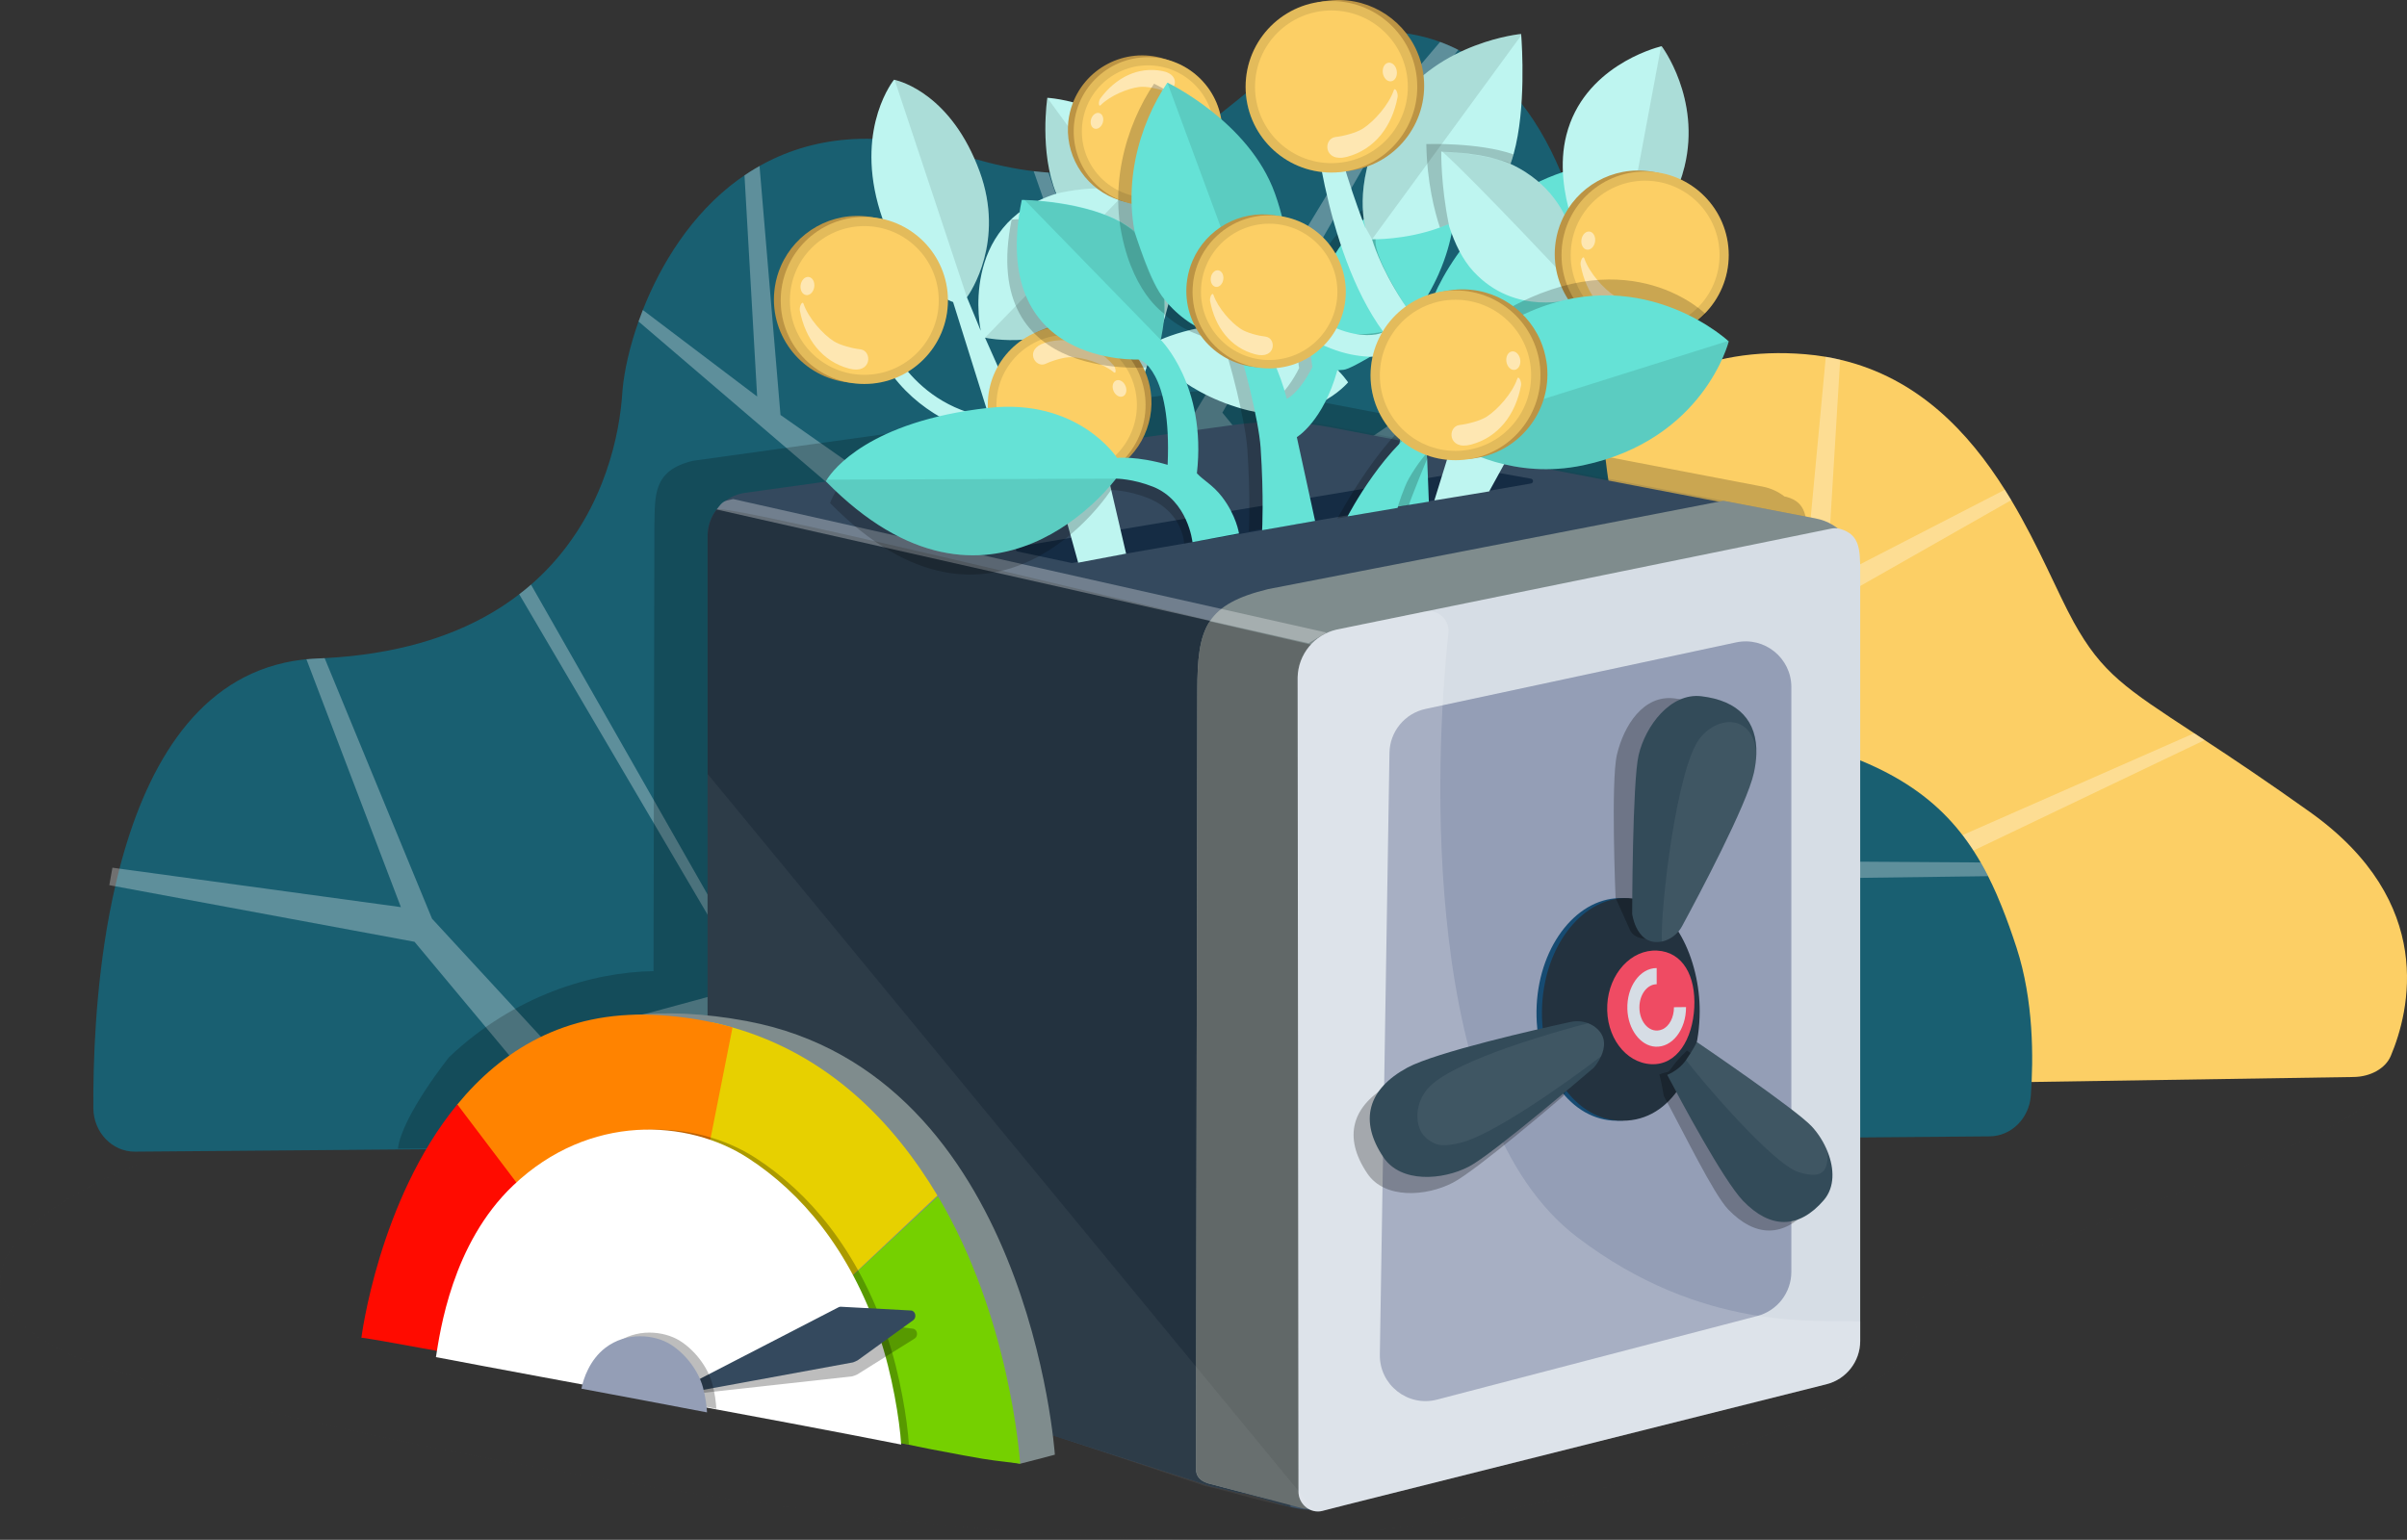 <svg width="561" height="359" viewBox="0 0 561 359" fill="none" xmlns="http://www.w3.org/2000/svg">
<rect x="0" y="0" width="561" height="359" fill="#333333" stroke="none"/>
<g clip-path="url(#clip0_1_1226)">
<path opacity="0.15" d="M15.052 315.214C37.323 326.087 185.282 359.666 286.109 358.994C369.429 358.436 461.782 320.769 444.857 306.783C435.735 299.242 589.534 256.186 546.602 249.741C488.091 240.95 116.841 259.55 56.248 265.118C31.502 267.392 -27.63 294.385 15.052 315.214Z" fill="#3A3A3A"/>
<path d="M557.205 246.21C555.987 249.093 552.499 251.054 548.531 251.092L331.452 254.45L357.755 122.714C357.755 122.714 373.263 78.563 420.785 82.587C422.414 82.721 423.997 82.926 425.542 83.189C426.677 83.381 427.792 83.606 428.888 83.862C447.063 88.11 458.878 100.841 467.276 114.18C467.788 114.987 468.282 115.801 468.769 116.608C475.206 127.372 479.539 138.213 483.322 145.049C489.918 156.966 495.54 160.541 511.413 170.947C512.195 171.465 513.003 171.991 513.836 172.548C520.266 176.771 528.254 182.095 538.415 189.341C567.962 210.42 561.609 235.799 557.205 246.217V246.21Z" fill="#FCCF65"/>
<path opacity="0.3" d="M513.837 172.542L427.241 213.944L426.42 221.075C426.42 221.075 411.233 233.037 412.528 220.012C416.073 184.408 422.074 120.395 425.542 83.183C426.677 83.375 427.792 83.599 428.888 83.856L425.747 135.58L467.276 114.174C467.789 114.981 468.282 115.795 468.769 116.602L426.741 140.5L422.279 210.151L511.413 170.94C512.195 171.459 513.003 171.985 513.837 172.542Z" fill="white"/>
<path d="M473.321 255.456C472.93 260.761 468.776 264.861 463.769 264.932L377.558 265.643L74.313 268.148L31.477 268.5C26.149 268.545 21.796 263.996 21.758 258.345C21.687 247.863 22.207 230.673 25.476 213.214C25.707 212.009 25.944 210.799 26.201 209.588C26.406 208.601 26.624 207.614 26.854 206.628C27.162 205.256 27.495 203.885 27.848 202.521C33.688 179.993 44.926 159.241 66.338 154.5C67.517 154.231 68.742 154.019 69.992 153.859C70.46 153.795 70.934 153.744 71.415 153.699C72.261 153.616 73.127 153.558 73.999 153.519C74.556 153.5 75.114 153.475 75.665 153.443C92.179 152.571 104.815 148.599 114.476 142.954C115.514 142.346 116.527 141.724 117.495 141.071C118.72 140.257 119.893 139.418 121.015 138.546C121.97 137.822 122.887 137.066 123.765 136.304C126.951 133.536 129.669 130.563 131.99 127.494C135.625 122.714 138.279 117.691 140.215 112.841C143.151 105.479 144.433 98.508 144.907 93.287C144.952 92.755 144.997 92.236 145.029 91.743C145.055 91.409 145.08 91.07 145.112 90.718C145.51 86.495 146.702 80.947 148.824 74.95C149.138 74.066 149.465 73.169 149.824 72.272C154.023 61.578 161.146 49.911 171.973 41.96C172.48 41.595 172.999 41.23 173.518 40.877C173.929 40.602 174.339 40.326 174.756 40.063C175.493 39.596 176.249 39.141 177.025 38.705C188.757 32.08 204.193 29.716 224.047 36.097C226.182 36.776 228.246 37.372 230.24 37.879C231.541 38.212 232.811 38.513 234.054 38.769C236.439 39.275 238.728 39.647 240.92 39.91C242.093 40.051 243.235 40.16 244.356 40.236C273.897 42.248 285.975 22.662 302.566 12.801C303.354 12.334 304.155 11.879 304.963 11.462C306.156 10.841 307.374 10.277 308.63 9.777C309.649 9.367 310.688 9.008 311.759 8.694C314.573 7.868 317.573 7.375 320.836 7.33C326.189 7.253 331.125 8.105 335.645 9.771C337.106 10.309 338.523 10.931 339.895 11.635C344.415 13.948 348.473 17.145 352.063 21.086C352.896 21.995 353.697 22.944 354.479 23.937C362.839 34.541 368.346 49.552 371 66.986C371.224 68.466 371.429 69.965 371.609 71.477C372.231 76.494 372.615 81.696 372.776 87.027C372.788 87.379 372.795 87.732 372.808 88.084C372.859 89.475 372.917 90.852 372.987 92.217C374.949 131.787 385.815 161.31 411.15 170.389C412.246 170.786 413.381 171.145 414.535 171.459C414.727 171.51 414.913 171.562 415.105 171.613C415.49 171.715 415.881 171.818 416.278 171.908C416.939 172.061 417.586 172.215 418.234 172.375C441.755 178.212 453.723 187.31 461.641 201.079C462.237 202.117 462.807 203.181 463.365 204.276C464.057 205.647 464.724 207.063 465.365 208.524C465.763 209.434 466.147 210.363 466.526 211.311C467.75 214.342 468.891 217.552 470 220.954C473.994 233.242 473.962 246.729 473.321 255.456Z" fill="#195F71"/>
<path opacity="0.3" d="M463.365 204.276L405.585 205.026L346.107 248.984L128.438 257.736L96.609 219.57L26.854 206.627L25.476 206.371C25.707 205.013 25.944 203.655 26.201 202.296L27.848 202.52L93.436 211.49L71.415 153.699C72.261 153.615 73.127 153.558 73.999 153.519C74.556 153.5 75.114 153.475 75.665 153.442L100.693 214.188L127.009 242.731L174.647 229.808L121.015 138.546C121.97 137.822 122.887 137.066 123.765 136.304L169.659 216.879L214.572 131.223L148.824 74.95C149.138 74.066 149.465 73.168 149.824 72.272L176.467 92.441L173.518 40.877C173.929 40.602 174.339 40.326 174.756 40.063C175.493 39.596 176.249 39.141 177.025 38.705L181.91 96.746L219.566 123.144L268.115 117.762L240.92 39.91C242.093 40.05 243.235 40.159 244.356 40.236L269.025 111.829L314.387 36.956L308.63 9.777C309.649 9.367 310.688 9.008 311.759 8.694L317.111 31.567L335.645 9.771C337.106 10.309 338.523 10.93 339.895 11.635L318.022 38.57L284.898 96.208L300.322 115.064L371 66.986L372.808 65.755C372.859 67.319 372.917 68.863 372.987 70.401C372.538 70.753 372.077 71.112 371.609 71.477C346.004 91.416 297.956 128.058 293.975 125.303C288.533 121.529 352.505 236.805 352.505 236.805L399.232 202.873L411.15 170.389C412.246 170.786 413.381 171.145 414.535 171.459L404.675 200.714L461.641 201.079C462.237 202.117 462.807 203.18 463.365 204.276Z" fill="white"/>
<path opacity="0.2" d="M421.144 125.822V265.547L92.737 267.796C93.737 260.107 104.661 246.473 104.661 246.473C119.809 232.095 137.926 226.649 152.318 226.412L152.517 122.592C152.696 115.641 152.03 109.689 161.511 107.427L169.903 106.261L274.929 91.646C278.705 91.115 282.519 90.897 286.321 90.987C286.372 90.814 286.436 90.672 286.507 90.576C286.507 90.564 286.513 90.557 286.52 90.551L286.686 90.583C290.481 90.685 294.257 91.102 297.995 91.819L373.083 106.216L389.257 109.317L409.675 113.232L410.836 113.456C412.727 113.821 414.451 114.622 415.894 115.743C416.086 115.769 416.272 115.814 416.458 115.865C420.99 117.172 421.144 120.51 421.144 125.822Z" fill="black"/>
<path d="M413.285 324.428L299.969 345.629L291.033 347.615L288.411 347.249L286.116 347.096L241.446 332.943L241.26 332.878L171.326 308.948C169.736 307.897 168.383 306.545 167.338 304.982L292.815 273.882L334.754 284.896L413.291 324.428H413.285Z" fill="#616868"/>
<path opacity="0.13" d="M432.914 133.895V309.723C432.914 313.856 431.01 317.623 427.94 320.084C422.151 314.74 414.913 303.156 414.913 303.156L300.335 219.634L298.931 116.756C298.931 114.481 297.642 99.822 298.918 98.015C298.918 98.002 298.924 97.996 298.931 97.99L299.097 98.022C302.893 98.124 306.668 98.54 310.406 99.258L385.494 113.655L421.958 120.645C425.004 121.228 427.754 122.849 429.741 125.232C429.76 125.252 429.779 125.271 429.799 125.296C431.812 127.705 432.914 130.749 432.914 133.895Z" fill="#23323F"/>
<path d="M268.352 120.767C268.352 120.767 267.704 119.485 272.031 119.287C274.359 119.178 311.451 113.046 313.278 113.258C314.72 113.424 317.06 113.245 317.169 114.609C317.253 115.635 316.355 115.897 310.399 116.762C304.444 117.627 275.198 122.535 273.987 122.548C268.352 122.593 268.352 120.773 268.352 120.773V120.767Z" fill="#34495E"/>
<path d="M429.773 125.713C429.773 125.713 429.735 125.668 429.715 125.649C427.728 123.265 424.978 121.644 421.933 121.061L385.469 114.071L310.38 99.675C306.643 98.957 302.867 98.54 299.072 98.438C299.014 98.432 298.95 98.432 298.892 98.432C295.033 98.329 291.167 98.547 287.334 99.085L182.307 113.7L173.672 114.898C173.429 114.93 173.185 114.975 172.948 115.026C170.525 115.545 168.447 116.903 167.031 118.774C167.012 118.793 166.999 118.806 166.986 118.825C165.685 120.53 164.922 122.657 164.922 124.944V297.518C164.922 300.395 165.787 303.118 167.306 305.399C167.794 306.129 168.351 306.815 168.967 307.442C169.666 308.16 170.448 308.807 171.294 309.365L241.228 333.295L241.414 333.359L271.858 343.181L278.558 345.34L282.321 346.551C284.109 346.929 285.52 347.224 288.276 347.967L290.635 348.319C294.572 349.383 297.719 350.6 300.777 351.35C302.13 351.683 303.463 351.92 304.841 352.01C306.104 352.1 307.181 352.061 307.989 351.856L311.086 351.081L422.837 323.024C424.741 322.544 426.459 321.673 427.914 320.5C430.985 318.04 432.889 314.272 432.889 310.14V134.311C432.889 131.165 431.786 128.122 429.773 125.713Z" fill="#34495E"/>
<path d="M300.777 351.35C297.719 350.6 294.572 349.383 290.635 348.319L288.276 347.967C285.52 347.224 284.109 346.929 282.321 346.551L278.558 345.34L271.858 343.181L241.414 333.359L241.228 333.295L171.294 309.365C170.448 308.807 169.666 308.16 168.967 307.442C168.351 306.815 167.794 306.129 167.306 305.399C165.787 303.118 164.922 300.395 164.922 297.518V124.944C164.922 122.657 165.685 120.529 166.986 118.825C166.999 118.806 167.012 118.793 167.031 118.774C168.447 116.903 298.732 148.727 298.732 148.727L300.066 244.929V248.331C296.937 248.799 298.847 306.757 300.777 351.35Z" fill="#23323F"/>
<path d="M432.914 132.588V311.972C432.914 316.739 429.671 320.897 425.042 322.057L313.522 350.056L307.047 351.683C305.149 352.157 281.449 345.801 281.449 345.801C279.801 345.244 278.712 344.251 278.75 342.515L279.058 161.182C279.058 153.724 279.526 148.58 281.968 144.863C284.302 141.327 288.405 139.084 295.584 137.342L401.669 116.749L423.247 120.888C428.856 121.965 432.914 126.866 432.914 132.581V132.588Z" fill="#7F8C8D"/>
<path d="M313.522 350.056C311.983 349.921 309.432 351.536 305.995 351.766C305.303 351.818 304.572 351.805 303.809 351.715L281.449 345.801C279.436 345.116 278.705 344.033 278.75 341.906L278.788 318.604L279.058 161.189C279.058 153.731 279.526 148.586 281.968 144.87L311.111 151.578C311.111 151.578 313.24 322.313 313.522 350.056Z" fill="#616868"/>
<path d="M433.555 133.26V312.645C433.555 317.412 430.312 321.57 425.683 322.73L314.028 350.767L313.919 350.793C313.413 350.934 311.938 351.318 308.226 352.253C308.053 352.298 307.88 352.33 307.707 352.356H307.688C304.995 352.689 302.572 350.434 302.636 347.634L302.438 157.934C302.559 152.552 306.329 147.952 311.586 146.773L332.061 142.589H332.074L338.369 141.301L426.773 123.246C427.465 123.105 428.19 123.105 428.869 123.304C433.402 124.611 433.555 127.949 433.555 133.26Z" fill="#D6DDE5"/>
<path d="M404.618 149.771L332.267 165.276C327.414 166.314 323.92 170.562 323.843 175.521L321.599 315.829C321.484 322.877 328.132 328.092 334.953 326.305L409.547 306.821C414.24 305.597 417.51 301.362 417.51 296.512V160.189C417.51 153.404 411.253 148.349 404.618 149.771Z" fill="#949EB6"/>
<path d="M358.153 234.402C357.454 248.722 365.384 260.562 375.84 261.254C387.565 262.029 394.783 250.195 394.88 235.863C394.957 223.869 388.854 209.914 378.385 209.402C367.916 208.889 358.858 220.082 358.153 234.402Z" fill="#164B72"/>
<path d="M359.422 234.402C358.723 248.722 366.654 260.562 377.109 261.254C388.835 262.029 396.053 250.195 396.149 235.863C396.226 223.869 390.123 209.914 379.654 209.402C369.186 208.889 360.127 220.082 359.422 234.402Z" fill="#23323F"/>
<path d="M374.609 234.293C374.224 241.61 378.802 247.793 384.834 248.107C390.867 248.421 394.501 242.232 394.886 234.921C395.271 227.604 392.258 221.94 386.225 221.626C380.193 221.313 374.987 226.983 374.603 234.293H374.609Z" fill="#EF4B63"/>
<path opacity="0.18" d="M433.575 308.083V312.639C433.575 317.405 430.331 321.564 425.702 322.723L314.047 350.76L313.938 350.786L308.675 352.106C308.675 352.106 308.284 352.202 307.726 352.349H307.707C305.015 352.683 302.591 350.427 302.656 347.627L302.457 157.927C302.579 152.545 306.348 147.945 311.605 146.766L332.081 142.583H332.093C335.151 141.967 337.934 144.498 337.587 147.599C334.241 177.924 331.145 260.716 367.589 288.433C396.816 310.659 423.548 307.66 433.575 308.083Z" fill="white"/>
<path opacity="0.26" d="M368.968 247.095C368.262 248.652 364.333 255.558 364.333 255.558C364.333 255.558 344.254 272.806 338.626 275.734C332.395 278.976 322.747 279.604 318.701 273.62C312.912 265.054 315.028 257.679 324.227 252.688C330.946 249.049 354.685 243.686 362.243 242.033C363.628 241.732 365.07 241.828 366.365 242.321C367.083 242.59 367.756 242.981 368.346 243.5C370.692 245.544 369.827 245.185 368.968 247.088V247.095Z" fill="black"/>
<path opacity="0.26" d="M404.303 175.733C404.259 177.097 404.066 178.545 403.733 180.09C402.111 187.554 390.681 209.03 387.001 215.828C386.328 217.077 385.309 218.103 384.09 218.763C383.526 219.07 380.808 218.763 379.924 216.872C379.206 215.322 376.539 209.325 376.539 209.325C376.539 209.325 375.404 182.127 376.859 175.951C378.468 169.121 383.033 161.97 390.213 162.816C398.931 163.841 404.541 168.051 404.297 175.733H404.303Z" fill="black"/>
<path opacity="0.26" d="M421.612 281.776C415.766 288.593 409.099 288.523 402.79 281.968C399.38 278.412 392.302 263.804 387.828 255.603C387.603 254.918 387.392 252.707 386.738 250.522C388.841 249.625 388.584 250.407 389.488 249.113C391.142 246.749 393.2 244.929 393.2 244.929C393.2 244.929 415.041 260.562 418.792 264.599C420.304 266.232 421.638 268.328 422.516 270.564C424.042 274.446 424.196 278.752 421.606 281.776H421.612Z" fill="black"/>
<path d="M373.167 246.261C372.461 247.818 371.474 248.92 371.474 248.92C371.474 248.92 348.024 269.039 342.395 271.967C336.164 275.209 326.516 275.836 322.471 269.852C316.682 261.286 318.798 253.911 327.997 248.92C334.715 245.281 358.454 239.918 366.012 238.265C367.397 237.964 368.839 238.06 370.134 238.554C370.852 238.823 371.526 239.214 372.115 239.733C374.462 241.777 374.026 244.359 373.167 246.261Z" fill="#334B59"/>
<path d="M409.355 175.81C409.31 177.174 409.118 178.622 408.784 180.166C407.162 187.631 395.732 209.107 392.052 215.905C391.379 217.154 390.36 218.18 389.142 218.839C388.578 219.147 387.969 219.378 387.334 219.506C387.206 219.531 387.084 219.551 386.956 219.57C383.872 220.012 382.206 218 381.321 216.104C380.603 214.553 380.411 213.092 380.411 213.092C380.411 213.092 380.462 182.204 381.917 176.028C383.526 169.198 389.347 161.477 396.527 162.323C405.246 163.348 409.599 168.128 409.355 175.81Z" fill="#334B59"/>
<path d="M425.087 279.79C419.24 286.607 412.573 286.536 406.265 279.982C401.669 275.196 391.707 256.551 388.578 250.605C390.681 249.708 392.059 248.421 392.963 247.133C394.617 244.769 395.489 242.949 395.489 242.949C395.489 242.949 418.516 258.582 422.266 262.619C423.779 264.252 425.113 266.348 425.991 268.584C427.517 272.466 427.671 276.772 425.081 279.796L425.087 279.79Z" fill="#334B59"/>
<path opacity="0.06" d="M373.167 246.261C364.826 252.694 347.441 264.9 340.254 266.463C337.01 267.168 334.946 267.59 332.266 265.194C329.587 262.798 329.446 256.82 333.478 253.066C340.126 246.883 361.935 240.694 370.134 238.554C370.852 238.823 371.526 239.214 372.115 239.733C374.462 241.776 374.026 244.359 373.167 246.261Z" fill="white"/>
<path opacity="0.06" d="M425.997 268.577C425.984 272.409 425.452 275.144 419.285 273.306C413.086 271.46 395.649 250.817 392.963 247.133C394.617 244.769 395.489 242.949 395.489 242.949C395.489 242.949 418.516 258.582 422.266 262.619C423.779 264.252 425.113 266.348 425.991 268.584L425.997 268.577Z" fill="white"/>
<path opacity="0.06" d="M409.355 175.81C409.31 177.174 409.118 178.622 408.784 180.166C407.163 187.631 395.732 209.107 392.053 215.905C391.379 217.154 390.36 218.179 389.142 218.839C388.578 219.147 387.969 219.377 387.334 219.506C386.943 211.926 390.745 179.103 396.155 172.158C400.527 166.551 408.784 166.654 409.355 175.81Z" fill="white"/>
<path d="M392.963 234.793L390.149 234.825V234.87C390.149 237.183 389.065 239.303 387.424 239.995C384.648 241.161 382.097 238.419 382.097 234.87C382.097 231.884 383.898 229.469 386.123 229.469V225.695C382.238 225.695 379.109 230.039 379.289 235.299C379.449 239.976 382.321 243.82 385.815 244.025C389.751 244.256 392.995 240.027 392.963 234.786V234.793Z" fill="#D6DDE5"/>
<path opacity="0.3" d="M309.13 147.478L304.995 149.957L167.024 118.78C168.441 116.91 168.448 116.865 170.871 116.346L309.13 147.478Z" fill="white"/>
<path opacity="0.05" d="M306.213 351.959C305.444 351.972 304.566 351.914 303.617 351.805C296.79 351.011 285.949 347.506 280.782 346.449L174.557 310.89C168.787 308.903 164.941 303.521 164.941 297.435V180.461L306.213 351.959Z" fill="white"/>
<path d="M91.013 309.82C92.365 309.525 208.348 335.627 237.773 341.253C240.985 340.465 245.857 339.151 245.857 339.151C245.857 339.151 239.888 250.522 174.236 238.099C92.436 222.62 91.019 309.82 91.019 309.82H91.013Z" fill="#7F8C8D"/>
<path d="M198.052 298.056L205.662 330.918L206.354 335.717C208.297 336.082 215.066 337.524 216.861 337.857C230.272 340.413 230.01 340.285 234.318 340.817C234.324 340.798 237.786 341.259 237.779 341.252C237.6 339.523 235.356 307.039 218.605 278.912L198.059 298.056H198.052Z" fill="#75D000"/>
<path d="M161.652 277.24C174.858 280.68 194.161 301.625 194.161 301.625L218.489 278.726C208.232 261.575 193.065 245.916 170.73 239.547C169.197 239.111 167.62 238.714 166.018 238.368L161.652 277.246V277.24Z" fill="#E7D000"/>
<path d="M106.533 257.557L119.758 277.24H163.268L170.73 239.541C169.198 239.105 167.62 238.708 166.018 238.362C161.71 237.426 157.152 236.824 152.325 236.613C131.451 235.677 116.803 245.057 106.597 257.487L106.533 257.557Z" fill="#FF8300"/>
<path d="M84.23 311.889C84.551 311.819 91.346 313.017 101.924 314.958C103.674 315.278 105.527 315.624 107.475 315.977C107.687 313.638 107.943 311.3 109.245 311.543L120.56 277.24L120.855 276.343L106.591 257.487L106.527 257.557C88.25 279.847 84.23 311.889 84.23 311.889Z" fill="#FF0B00"/>
<path opacity="0.26" d="M103.405 316.4C130.682 321.615 182.038 330.88 211.835 336.787C211.495 331.13 209.726 320.25 206.751 311.537C199.853 291.316 188.539 278.028 176.147 269.993C162.114 260.889 139.176 259.524 121.444 276.343C107.123 289.932 104.36 310.505 103.405 316.4Z" fill="black"/>
<path d="M101.603 316.4C128.881 321.615 180.237 330.88 210.034 336.787C209.694 331.13 207.925 320.25 204.95 311.537C198.052 291.303 186.744 278.034 174.345 269.993C160.312 260.889 137.375 259.524 119.643 276.343C105.321 289.932 102.558 310.505 101.603 316.4Z" fill="white"/>
<path opacity="0.26" d="M161.954 322.525L196.007 307.795C196.167 307.725 196.334 307.705 196.501 307.725L212.784 309.775C213.816 309.903 214.098 311.479 213.188 312.062L199.764 320.468C199.636 320.551 198.77 320.865 198.629 320.885L162.441 324.895C161.78 324.972 161.223 324.357 161.261 323.601C161.287 323.121 161.556 322.698 161.954 322.531V322.525Z" fill="black"/>
<path d="M162.287 321.903L195.469 304.764C195.623 304.688 195.789 304.649 195.956 304.655L212.322 305.533C213.361 305.591 213.726 307.141 212.855 307.789L199.918 317.136C199.796 317.226 198.95 317.604 198.809 317.63L162.909 324.223C162.255 324.351 161.659 323.774 161.659 323.012C161.659 322.531 161.902 322.089 162.287 321.89V321.903Z" fill="#34495E"/>
<path opacity="0.26" d="M137.689 322.909C144.914 324.235 159.069 326.933 166.96 328.438C166.87 326.997 166.633 324.863 166.005 322.582C164.883 318.495 161.735 314.644 158.453 312.594C154.735 310.274 148.215 309.557 143.221 313.414C139.619 316.201 138.144 320.545 137.689 322.909Z" fill="black"/>
<path d="M135.516 323.761C142.741 325.088 156.896 327.785 164.787 329.291C164.697 327.849 164.46 325.716 163.832 323.435C162.71 319.347 159.562 315.496 156.28 313.446C152.562 311.127 146.042 310.409 141.048 314.266C137.445 317.053 135.971 321.397 135.516 323.761Z" fill="#949EB6"/>
<path d="M249.697 131.242L237.164 128.577C236.555 128.449 236.574 127.571 237.189 127.468L344.671 109.458C344.735 109.445 344.799 109.445 344.863 109.458L356.832 111.604C357.454 111.713 357.454 112.61 356.832 112.719L249.915 131.248C249.844 131.261 249.774 131.261 249.703 131.248L249.697 131.242Z" fill="#152C44"/>
<path d="M386.892 46.842C385.514 53.377 380.34 84.887 338.28 84.977C334.606 84.983 332.042 87.578 332.016 91.243L333.023 116.961L323.759 118.447C323.759 118.447 327.599 92.87 330.157 82.888C331.362 78.192 332.029 66.698 345.998 51.596C361.557 34.778 387.161 37.058 387.161 37.058C387.161 37.058 388.123 40.941 386.892 46.842Z" fill="#65E2D6"/>
<path d="M295.841 76.994C282.686 73.028 269.288 79.723 269.288 79.723C269.871 79.14 270.66 76.917 271.551 73.777C273.301 67.55 275.429 57.708 277.013 49.956C278.372 43.305 279.34 38.18 279.34 38.18L276.852 38.051C276.205 40.345 275.295 44.209 274.442 48.008C273.339 52.877 272.333 57.638 272.076 58.849C272.301 57.555 273.179 52.07 272.801 46.765C272.609 43.972 272.07 41.229 270.897 39.173C262.089 23.668 244.1 22.803 244.1 22.803C244.1 22.803 242.183 35.367 246.19 45.151C223.163 52.448 228.586 77.115 228.586 77.115L225.362 69.305L225.419 69.228C226.189 68.145 234.253 56.235 228.343 40.038C221.797 22.117 209.97 18.946 208.514 18.619C208.418 18.593 208.367 18.587 208.367 18.587C208.367 18.587 199.655 29.242 204.642 47.605C209.726 66.326 222.137 70.42 222.137 70.42L230.574 97.33C211.22 94.229 205.508 76.25 205.508 76.25L202.533 76.744C211.22 104.153 243.728 103.903 243.728 103.903L251.293 131.184L262.46 129.077L255.639 99.809C265.563 96.836 268.294 81.703 268.294 81.703C268.294 81.703 274 90.884 289.635 95.343C305.271 99.809 314.201 89.148 314.201 89.148C314.201 89.148 308.989 80.96 295.841 76.994ZM265.813 78.73C265.236 79.851 264.64 81.017 264.018 82.196C260.595 88.648 256.293 95.376 249.684 96.215C242.171 97.169 237.645 96.836 237.645 96.836L229.58 78.73C229.58 78.73 245.914 82.273 255.761 71.535C258.563 68.479 260.031 64.186 260.742 59.868C265.916 62.02 269.91 61.495 269.91 61.495C269.91 61.495 268.416 73.643 265.813 78.73Z" fill="#BEF5F0"/>
<path opacity="0.1" d="M244.049 22.732C244.049 22.732 243.312 28.39 243.664 33.451C244.017 38.513 245.292 44.081 246.184 45.151C246.184 45.151 253.864 43.196 259.736 44.215L244.042 22.732H244.049Z" fill="black"/>
<path opacity="0.1" d="M255.761 71.535C245.914 82.273 229.58 78.73 229.58 78.73L252.902 54.665L261.088 46.214L265.749 41.409C265.749 41.409 267.8 58.413 255.761 71.535Z" fill="black"/>
<path d="M249.677 25.071C249.222 26.532 248.972 28.012 248.908 29.472C248.575 37.129 253.396 44.349 261.063 46.733C261.197 46.778 261.332 46.816 261.473 46.855C270.487 49.424 279.936 44.343 282.737 35.36C285.577 26.237 280.487 16.537 271.358 13.698C262.23 10.86 252.524 15.947 249.684 25.071H249.677Z" fill="#BC9444"/>
<path d="M267.563 47.937C277.123 47.937 284.872 40.192 284.872 30.638C284.872 21.084 277.123 13.339 267.563 13.339C258.004 13.339 250.254 21.084 250.254 30.638C250.254 40.192 258.004 47.937 267.563 47.937Z" fill="#FCCF65"/>
<path opacity="0.1" d="M267.563 47.937C277.123 47.937 284.872 40.192 284.872 30.638C284.872 21.084 277.123 13.339 267.563 13.339C258.004 13.339 250.254 21.084 250.254 30.638C250.254 40.192 258.004 47.937 267.563 47.937Z" fill="black"/>
<path d="M267.563 46.041C276.075 46.041 282.974 39.145 282.974 30.638C282.974 22.132 276.075 15.236 267.563 15.236C259.052 15.236 252.152 22.132 252.152 30.638C252.152 39.145 259.052 46.041 267.563 46.041Z" fill="#FCCF65"/>
<path opacity="0.5" d="M256.473 22.931C255.979 23.591 255.998 25.064 256.556 24.501C258.768 22.277 262.89 20.599 265.512 20.278C267.146 20.08 269.775 20.631 271.301 21.182C273.705 21.957 275.692 17.498 270.929 16.562C265.268 15.447 260.082 18.074 256.473 22.931Z" fill="white"/>
<path opacity="0.5" d="M257.028 28.599C257.34 27.599 256.984 26.599 256.234 26.366C255.483 26.132 254.622 26.753 254.311 27.753C253.999 28.753 254.355 29.754 255.105 29.987C255.856 30.221 256.717 29.599 257.028 28.599Z" fill="white"/>
<path opacity="0.2" d="M332.26 64.013C330.894 67.108 329.061 70.382 326.612 73.732C326.484 73.905 326.356 74.078 326.221 74.251C324.849 76.077 323.432 77.647 322.022 78.999H322.016C319.81 81.107 317.605 82.683 315.547 83.849C309.54 87.27 310.406 86.22 308.579 86.623C305.271 98.528 299.149 102.167 299.149 102.167L303.412 121.696L291.065 123.868C291.065 123.868 291.501 116.243 290.712 104.646C290.27 98.162 286.532 83.503 284.859 79.473C274.807 77.987 266.698 71.407 262.774 59.759C257.646 44.548 262.467 29.126 268.98 19.516C268.98 19.516 288.026 28.588 294.027 45.291C302.604 69.183 289.244 77.461 289.892 78.172C292.308 80.838 295.168 86.854 296.841 93.242C300.149 91.422 302.796 85.797 302.796 85.797C302.796 85.797 302.219 83.016 302.36 78.743C302.386 78.006 302.431 77.224 302.501 76.41C303.034 70.606 304.989 62.917 310.739 55.709C311.355 54.941 311.983 54.21 312.618 53.518L312.733 53.396C313.284 52.807 313.842 52.243 314.406 51.711C314.797 51.333 315.188 50.981 315.579 50.641L315.586 50.635C325.118 42.306 335.549 41.402 335.549 41.402C335.549 41.402 335.933 43.004 336.017 45.759C336.151 49.815 335.632 56.382 332.266 64.013H332.26Z" fill="black"/>
<path d="M335.363 63.763C333.997 66.858 332.164 70.132 329.715 73.483C329.587 73.656 329.459 73.829 329.324 74.002C327.952 75.828 326.535 77.397 325.125 78.749H325.118C322.913 80.857 320.708 82.433 318.65 83.599C312.643 87.021 313.509 85.97 311.682 86.374C308.374 98.278 302.252 101.917 302.252 101.917L306.508 121.452L294.161 123.618C294.161 123.618 294.597 115.993 293.815 104.397C293.373 97.913 289.635 83.253 287.962 79.223C277.91 77.737 269.801 71.157 265.877 59.509C260.749 44.298 265.563 28.877 272.076 19.266C272.076 19.266 291.123 28.345 297.123 45.042C303.867 63.821 297.052 72.957 294.142 76.347C293.353 77.269 292.847 77.769 292.988 77.923C295.405 80.588 298.258 86.604 299.931 92.992C303.239 91.172 305.886 85.547 305.886 85.547C305.886 85.547 305.309 82.766 305.45 78.493C305.476 77.756 305.521 76.974 305.592 76.161C305.656 75.437 305.745 74.681 305.861 73.899C306.245 71.304 306.931 68.44 308.079 65.467C309.348 62.181 311.194 58.766 313.829 55.459C314.445 54.691 315.073 53.96 315.708 53.268L315.823 53.147C316.374 52.557 316.932 51.993 317.496 51.462C317.887 51.084 318.278 50.731 318.669 50.392L318.676 50.385C328.208 42.056 338.639 41.153 338.639 41.153C338.639 41.153 339.023 42.754 339.107 45.509C339.241 49.565 338.722 56.132 335.356 63.763H335.363Z" fill="#65E2D6"/>
<path opacity="0.2" d="M342.408 85.829C341.735 86.322 341.075 86.784 340.427 87.213C336.017 85.099 332.151 81.735 328.779 77.634C328.721 77.57 327.375 78.14 325.125 78.749H325.118C323.83 79.095 322.259 79.454 320.458 79.71C316.31 80.306 311.002 80.364 305.45 78.493C305.476 77.756 305.521 76.974 305.591 76.161C311.912 78.377 317.708 78.166 321.695 77.468C325.131 76.859 327.221 75.891 327.151 75.795C326.407 74.777 325.683 73.719 324.99 72.63C321.189 66.704 318.131 59.887 315.708 53.268L315.823 53.147L317.496 51.461C318.086 53.089 318.458 54.05 318.458 54.05C318.458 54.05 318.464 52.589 318.669 50.392L318.676 50.385L339.107 45.509C330.228 57.125 321.349 54.793 321.349 54.793C321.349 54.793 317.958 54.921 325.407 67.819C325.913 68.703 326.42 69.549 326.933 70.362C327.728 71.663 328.523 72.874 329.317 74.001C333.69 80.242 337.921 83.964 342.402 85.829H342.408Z" fill="black"/>
<path opacity="0.2" d="M343.806 92.716C344.568 92.236 345.37 91.762 346.222 91.3L343.344 104.909C342.748 104.678 342.164 104.448 341.607 104.217L343.806 92.716Z" fill="black"/>
<path opacity="0.2" d="M356.076 66.973C353.967 65.621 351.556 63.641 348.902 60.745C348.626 60.444 348.357 60.137 348.107 59.836C352.934 59.336 356.268 60.002 356.268 60.002C356.268 60.002 356.954 62.77 356.076 66.973Z" fill="black"/>
<path opacity="0.2" d="M367.012 85.163C360.858 87.469 354.896 88.526 351.024 89.007C354.678 87.508 358.916 86.271 363.794 85.547C364.903 85.387 365.974 85.259 367.012 85.163Z" fill="black"/>
<path d="M266.916 86.662C267.55 88.161 267.973 89.699 268.191 91.23C269.352 99.284 265.018 107.421 257.171 110.752C257.03 110.81 256.896 110.868 256.755 110.925C247.504 114.584 236.978 110.22 233.067 101.02C229.099 91.678 233.458 80.895 242.811 76.929C252.158 72.963 262.947 77.32 266.916 86.668V86.662Z" fill="#BC9444"/>
<path d="M248.607 112.809C258.761 112.809 266.993 104.582 266.993 94.433C266.993 84.285 258.761 76.058 248.607 76.058C238.453 76.058 230.221 84.285 230.221 94.433C230.221 104.582 238.453 112.809 248.607 112.809Z" fill="#FCCF65"/>
<path opacity="0.1" d="M248.607 112.809C258.761 112.809 266.993 104.582 266.993 94.433C266.993 84.285 258.761 76.058 248.607 76.058C238.453 76.058 230.221 84.285 230.221 94.433C230.221 104.582 238.453 112.809 248.607 112.809Z" fill="black"/>
<path d="M248.607 110.791C257.646 110.791 264.973 103.467 264.973 94.433C264.973 85.4 257.646 78.076 248.607 78.076C239.568 78.076 232.24 85.4 232.24 94.433C232.24 103.467 239.568 110.791 248.607 110.791Z" fill="#FCCF65"/>
<path opacity="0.5" d="M259.511 85.118C260.101 85.765 260.236 87.322 259.588 86.79C257.018 84.675 252.485 83.336 249.684 83.272C247.94 83.234 245.216 84.099 243.664 84.836C241.209 85.912 238.632 81.408 243.568 79.915C249.427 78.14 255.191 80.37 259.511 85.118Z" fill="white"/>
<path opacity="0.5" d="M261.71 92.409C262.479 92.083 262.75 90.989 262.316 89.967C261.882 88.944 260.906 88.379 260.137 88.706C259.368 89.032 259.096 90.126 259.531 91.148C259.965 92.171 260.941 92.736 261.71 92.409Z" fill="white"/>
<path d="M374.026 65.089L374.628 60.13C374.628 60.13 376.122 59.618 378.27 58.355C382.699 55.748 389.924 49.937 392.623 38.801C396.47 22.924 387.283 10.77 387.283 10.77C387.283 10.77 387.238 10.783 387.148 10.802C385.514 11.212 369.083 15.697 365.076 31.484C363.352 38.263 364.538 45.285 366.153 50.616C367.775 55.972 369.833 59.63 369.833 59.63L367.692 67.703L367.602 68.037C367.609 67.985 367.628 67.857 367.653 67.659C368.006 64.743 369.468 46.823 352.685 38.5C352.479 38.391 352.268 38.289 352.05 38.199C352.313 37.488 352.543 36.751 352.755 35.989C352.774 35.912 352.8 35.835 352.819 35.758C355.698 25.314 354.736 10.604 354.556 8.246C354.544 8.035 354.531 7.919 354.531 7.919C354.531 7.919 335.491 9.655 325.247 24.661C315.413 39.07 317.656 50.757 318.201 52.941C318.233 53.089 318.259 53.191 318.278 53.249C318.246 53.166 318.176 52.986 318.073 52.724L318.06 52.698C318.048 52.66 318.028 52.621 318.015 52.576C318.015 52.576 318.015 52.563 318.009 52.557C316.682 49.117 311.239 34.534 309.861 23.668L305.765 23.796C305.765 23.796 308.233 58.01 322.394 77.365C322.599 77.647 312.547 82.158 296.084 65.461C294.789 64.141 293.02 68.184 293.232 68.434C309.361 87.367 324.279 82.555 324.503 82.824C328.894 88.155 334.587 94.126 340.754 95.843L334.305 116.673L347.082 114.565L354.653 100.802C354.653 100.802 379.757 90.756 391.129 73.028L386.828 69.305C386.828 69.305 381.327 79.595 371.526 85.675L373.135 72.4L374.026 65.089ZM359.364 87.533C359.364 87.533 356.249 88.116 348.735 87.162C340.921 86.168 335.119 82.894 326.984 70.42C321.4 61.867 319.849 55.902 319.785 55.786C319.785 55.786 327.471 56.017 335.606 53.05C336.267 52.807 336.933 52.544 337.594 52.262C337.651 52.461 337.715 52.66 337.786 52.858C339.068 56.76 340.863 60.508 343.363 63.231C353.21 73.963 366.602 69.677 366.602 69.677L359.364 87.533Z" fill="#BEF5F0"/>
<path opacity="0.1" d="M367.653 67.658C367.653 67.658 343.357 41.697 336.094 35.296C341.427 35.399 352.313 37.488 352.05 38.199C352.268 38.288 352.479 38.391 352.684 38.5C369.468 46.823 368.006 64.743 367.653 67.658Z" fill="black"/>
<path opacity="0.1" d="M392.623 38.801C389.924 49.937 382.699 55.748 378.27 58.355C381.167 42.934 386.257 15.601 387.148 10.802C387.238 10.783 387.283 10.77 387.283 10.77C387.283 10.77 396.47 22.924 392.623 38.801Z" fill="black"/>
<path d="M362.589 56.292C362.845 54.588 363.32 52.967 363.98 51.462C367.416 43.549 375.853 38.615 384.783 39.98C384.943 40.006 385.097 40.031 385.257 40.057C395.643 41.896 402.707 51.686 401.111 62.161C399.489 72.791 389.552 80.101 378.917 78.48C368.282 76.859 360.967 66.928 362.589 56.299V56.292Z" fill="#BC9444"/>
<path d="M383.43 78.935C394.19 78.935 402.912 70.218 402.912 59.464C402.912 48.71 394.19 39.993 383.43 39.993C372.67 39.993 363.948 48.71 363.948 59.464C363.948 70.218 372.67 78.935 383.43 78.935Z" fill="#FCCF65"/>
<path opacity="0.1" d="M383.43 78.935C394.19 78.935 402.912 70.218 402.912 59.464C402.912 48.71 394.19 39.993 383.43 39.993C372.67 39.993 363.948 48.71 363.948 59.464C363.948 70.218 372.67 78.935 383.43 78.935Z" fill="black"/>
<path d="M383.43 76.801C393.011 76.801 400.777 69.039 400.777 59.464C400.777 49.889 393.011 42.127 383.43 42.127C373.849 42.127 366.083 49.889 366.083 59.464C366.083 69.039 373.849 76.801 383.43 76.801Z" fill="#FCCF65"/>
<path opacity="0.5" d="M368.403 61.803C368.23 60.886 368.974 59.413 369.263 60.252C370.404 63.59 373.75 67.319 376.244 68.927C377.802 69.933 380.738 70.67 382.545 70.862C385.36 71.259 385.174 76.75 379.891 75.353C373.615 73.694 369.66 68.479 368.403 61.796V61.803Z" fill="white"/>
<path opacity="0.5" d="M371.761 56.34C371.939 55.175 371.373 54.123 370.498 53.989C369.623 53.856 368.77 54.692 368.592 55.857C368.415 57.022 368.98 58.075 369.855 58.208C370.73 58.341 371.583 57.505 371.761 56.34Z" fill="white"/>
<path opacity="0.2" d="M275.987 126.719C275.987 126.719 275.756 119.351 267.506 116.096C262.794 114.238 258.947 114.238 258.947 114.238C258.947 114.238 231.939 156.486 193.475 117.294C193.475 117.294 198.27 101.212 229.17 97.74C250.19 95.375 259.197 109.394 259.197 109.394C259.197 109.394 266.685 109.106 273.878 111.214C274.871 88.891 268.788 85.547 268.788 85.547C268.788 85.547 227.843 90.256 235.785 51.199C235.785 51.199 256.255 49.257 264.653 57.811C273.051 66.364 269.365 81.869 269.365 81.869C269.365 81.869 280.115 92.492 277.801 112.995C279.314 114.622 281.526 115.724 283.635 118.454C286.988 122.791 287.398 124.489 287.398 124.489L275.981 126.719H275.987Z" fill="black"/>
<path d="M288.77 124.361L277.929 126.392C277.929 126.392 276.916 116.704 268.666 113.45C263.954 111.592 260.108 111.592 260.108 111.592C260.108 111.592 230.945 151.399 192.481 112.213C192.481 112.213 192.552 112.079 192.712 111.822C194.116 109.58 202.527 98.227 230.324 95.1C251.344 92.736 260.351 106.754 260.351 106.754C260.351 106.754 264.941 106.261 272.141 108.369C273.134 86.047 265.563 83.811 265.563 83.811C265.563 83.811 230.202 85.675 238.145 46.611C238.145 46.611 238.375 46.611 238.798 46.624C242.228 46.714 258.332 47.553 265.813 55.165C274.5 64.013 270.525 79.223 270.525 79.223C270.525 79.223 281.282 89.846 278.961 110.349C280.474 111.976 282.686 113.078 284.795 115.808C288.148 120.145 288.77 124.361 288.77 124.361Z" fill="#65E2D6"/>
<path opacity="0.1" d="M270.525 79.223L238.798 46.624C242.228 46.714 258.075 47.931 264.448 54.216C266.185 58.926 267.672 64.961 271.313 69.677C271.813 75.058 270.525 79.223 270.525 79.223Z" fill="black"/>
<path opacity="0.2" d="M397.585 73.271C397.585 73.271 386.969 82.625 358.749 88.526C339.767 92.492 336.042 99.027 336.042 99.027C336.042 99.027 337.902 97.208 333.933 104.153C332.824 106.094 328.298 117.653 328.35 117.794L311.72 120.895C311.72 120.895 322.766 99.937 333.433 94.607C335.247 92.479 332.991 82.369 351.178 72.163C380.334 55.793 397.585 73.278 397.585 73.278V73.271Z" fill="black"/>
<path d="M402.919 79.595C402.919 79.595 397.142 102.59 368.923 108.491C352.928 111.829 340.812 104.941 337.388 102.68C336.747 102.263 336.414 102 336.414 102C336.414 102 332.318 104.646 328.349 111.592C327.24 113.533 325.689 118.268 325.74 118.409L314.079 120.395C314.079 120.395 323.137 102.91 333.805 97.579C335.619 95.452 333.369 85.342 351.55 75.136C379.436 59.477 400.97 77.846 402.79 79.48C402.874 79.556 402.919 79.595 402.919 79.595Z" fill="#65E2D6"/>
<path opacity="0.1" d="M402.919 79.595C402.919 79.595 397.143 102.59 368.923 108.491C352.928 111.829 340.812 104.941 337.389 102.679C336.863 101.296 336.498 100.347 336.498 100.347L402.791 79.48C402.874 79.556 402.919 79.595 402.919 79.595Z" fill="black"/>
<path d="M360.422 84.278C360.159 82.549 359.679 80.895 359.012 79.364C355.518 71.323 346.947 66.307 337.869 67.691C337.709 67.716 337.549 67.742 337.388 67.767C326.836 69.638 319.65 79.588 321.278 90.237C322.926 101.046 333.023 108.471 343.838 106.825C354.652 105.178 362.083 95.087 360.435 84.278H360.422Z" fill="#BC9444"/>
<path d="M339.235 107.292C350.171 107.292 359.037 98.432 359.037 87.501C359.037 76.571 350.171 67.71 339.235 67.71C328.298 67.71 319.432 76.571 319.432 87.501C319.432 98.432 328.298 107.292 339.235 107.292Z" fill="#FCCF65"/>
<path opacity="0.1" d="M339.235 107.292C350.171 107.292 359.037 98.432 359.037 87.501C359.037 76.571 350.171 67.71 339.235 67.71C328.298 67.71 319.432 76.571 319.432 87.501C319.432 98.432 328.298 107.292 339.235 107.292Z" fill="black"/>
<path d="M339.235 105.121C348.971 105.121 356.864 97.232 356.864 87.501C356.864 77.77 348.971 69.882 339.235 69.882C329.498 69.882 321.605 77.77 321.605 87.501C321.605 97.232 329.498 105.121 339.235 105.121Z" fill="#FCCF65"/>
<path opacity="0.5" d="M354.505 89.878C354.678 88.949 353.922 87.45 353.633 88.302C352.473 91.698 349.075 95.484 346.537 97.125C344.953 98.143 341.972 98.893 340.132 99.092C337.273 99.495 337.459 105.076 342.825 103.66C349.203 101.975 353.223 96.676 354.505 89.878Z" fill="white"/>
<path opacity="0.5" d="M353.035 86.228C353.924 86.093 354.498 85.022 354.318 83.836C354.137 82.65 353.27 81.798 352.381 81.933C351.492 82.069 350.917 83.14 351.098 84.326C351.279 85.512 352.146 86.363 353.035 86.228Z" fill="white"/>
<path opacity="0.1" d="M354.556 8.246L319.785 55.786L318.201 52.941C317.656 50.757 315.413 39.07 325.247 24.661C335.491 9.655 354.531 7.919 354.531 7.919C354.531 7.919 354.544 8.035 354.556 8.246Z" fill="black"/>
<path opacity="0.1" d="M297.123 45.042C303.867 63.821 297.052 72.957 294.142 76.347L293.232 76.539L272.076 19.266C272.076 19.266 291.123 28.345 297.123 45.042Z" fill="black"/>
<path d="M331.709 16.985C331.439 15.236 330.959 13.57 330.279 12.02C326.753 3.895 318.092 -1.166 308.919 0.231C308.758 0.256 308.592 0.282 308.431 0.307C297.77 2.198 290.52 12.244 292.155 23.001C293.815 33.919 304.021 41.415 314.938 39.756C325.862 38.096 333.363 27.896 331.702 16.985H331.709Z" fill="#BC9444"/>
<path d="M310.316 40.23C321.363 40.23 330.317 31.28 330.317 20.24C330.317 9.2 321.363 0.25 310.316 0.25C299.27 0.25 290.315 9.2 290.315 20.24C290.315 31.28 299.27 40.23 310.316 40.23Z" fill="#FCCF65"/>
<path opacity="0.1" d="M310.316 40.23C321.363 40.23 330.317 31.28 330.317 20.24C330.317 9.2 321.363 0.25 310.316 0.25C299.27 0.25 290.315 9.2 290.315 20.24C290.315 31.28 299.27 40.23 310.316 40.23Z" fill="black"/>
<path d="M310.316 38.038C320.152 38.038 328.125 30.07 328.125 20.24C328.125 10.41 320.152 2.441 310.316 2.441C300.48 2.441 292.507 10.41 292.507 20.24C292.507 30.07 300.48 38.038 310.316 38.038Z" fill="#FCCF65"/>
<path opacity="0.5" d="M325.734 22.642C325.913 21.707 325.144 20.189 324.849 21.053C323.676 24.481 320.246 28.306 317.682 29.959C316.086 30.991 313.073 31.747 311.214 31.952C308.322 32.362 308.515 37.994 313.938 36.565C320.381 34.861 324.439 29.511 325.734 22.649V22.642Z" fill="white"/>
<path opacity="0.5" d="M324.253 18.953C325.149 18.817 325.727 17.736 325.545 16.54C325.363 15.344 324.488 14.484 323.592 14.621C322.696 14.757 322.118 15.838 322.3 17.034C322.482 18.23 323.357 19.09 324.253 18.953Z" fill="white"/>
<path d="M276.705 65.134C276.942 63.571 277.378 62.084 277.981 60.707C281.128 53.454 288.86 48.937 297.046 50.18C297.194 50.199 297.335 50.225 297.482 50.251C306.996 51.935 313.47 60.912 312.009 70.51C310.521 80.255 301.418 86.95 291.668 85.464C281.917 83.977 275.218 74.879 276.705 65.134Z" fill="#BC9444"/>
<path d="M295.809 85.886C305.669 85.886 313.663 77.898 313.663 68.043C313.663 58.188 305.669 50.199 295.809 50.199C285.948 50.199 277.955 58.188 277.955 68.043C277.955 77.898 285.948 85.886 295.809 85.886Z" fill="#FCCF65"/>
<path opacity="0.1" d="M295.809 85.886C305.669 85.886 313.663 77.898 313.663 68.043C313.663 58.188 305.669 50.199 295.809 50.199C285.948 50.199 277.955 58.188 277.955 68.043C277.955 77.898 285.948 85.886 295.809 85.886Z" fill="black"/>
<path d="M295.809 83.932C304.589 83.932 311.707 76.818 311.707 68.043C311.707 59.267 304.589 52.153 295.809 52.153C287.028 52.153 279.91 59.267 279.91 68.043C279.91 76.818 287.028 83.932 295.809 83.932Z" fill="#FCCF65"/>
<path opacity="0.5" d="M282.039 70.183C281.878 69.344 282.564 67.992 282.827 68.76C283.872 71.823 286.936 75.238 289.225 76.712C290.648 77.634 293.341 78.307 294.995 78.486C297.572 78.852 297.405 83.881 292.565 82.606C286.815 81.088 283.193 76.308 282.039 70.183Z" fill="white"/>
<path opacity="0.5" d="M285.111 65.175C285.274 64.108 284.756 63.145 283.954 63.023C283.153 62.9 282.371 63.666 282.208 64.733C282.046 65.8 282.564 66.764 283.365 66.886C284.167 67.008 284.948 66.242 285.111 65.175Z" fill="white"/>
<path d="M180.602 66.877C180.859 65.173 181.333 63.552 181.993 62.046C185.429 54.133 193.866 49.2 202.796 50.565C202.956 50.59 203.11 50.616 203.27 50.642C213.656 52.48 220.72 62.27 219.124 72.746C217.502 83.375 207.566 90.686 196.93 89.065C186.295 87.444 178.98 77.513 180.602 66.883V66.877Z" fill="#BC9444"/>
<path d="M201.45 89.519C212.209 89.519 220.932 80.802 220.932 70.048C220.932 59.295 212.209 50.577 201.45 50.577C190.69 50.577 181.968 59.295 181.968 70.048C181.968 80.802 190.69 89.519 201.45 89.519Z" fill="#FCCF65"/>
<path opacity="0.1" d="M201.45 89.519C212.209 89.519 220.932 80.802 220.932 70.048C220.932 59.295 212.209 50.577 201.45 50.577C190.69 50.577 181.968 59.295 181.968 70.048C181.968 80.802 190.69 89.519 201.45 89.519Z" fill="black"/>
<path d="M201.45 87.386C211.03 87.386 218.797 79.624 218.797 70.048C218.797 60.473 211.03 52.711 201.45 52.711C191.869 52.711 184.102 60.473 184.102 70.048C184.102 79.624 191.869 87.386 201.45 87.386Z" fill="#FCCF65"/>
<path opacity="0.5" d="M186.423 72.387C186.25 71.471 186.994 69.997 187.282 70.837C188.423 74.175 191.77 77.903 194.263 79.512C195.821 80.518 198.757 81.254 200.565 81.447C203.379 81.844 203.193 87.335 197.911 85.938C191.635 84.278 187.68 79.063 186.423 72.381V72.387Z" fill="white"/>
<path opacity="0.5" d="M189.774 66.924C189.951 65.759 189.386 64.707 188.511 64.573C187.636 64.44 186.782 65.276 186.605 66.441C186.427 67.606 186.993 68.659 187.868 68.792C188.743 68.925 189.596 68.089 189.774 66.924Z" fill="white"/>
<path opacity="0.2" d="M352.05 38.199C352.268 38.288 352.479 38.391 352.685 38.5L352.665 38.551C352.665 38.551 352.467 38.429 352.037 38.224C350.447 37.488 345.678 35.719 335.914 35.328C335.914 35.328 335.792 43.139 337.651 52.192C337.651 52.205 337.651 52.218 337.651 52.23C337.696 52.448 337.741 52.66 337.78 52.858C337.709 52.66 337.645 52.461 337.587 52.262C336.927 52.544 336.26 52.807 335.6 53.05C334.369 49.341 332.593 42.504 332.433 33.592C332.433 33.592 344.543 33.131 352.749 35.988C352.537 36.751 352.306 37.488 352.043 38.199H352.05Z" fill="black"/>
<path opacity="0.2" d="M260.909 51.57C260.909 51.57 263.762 53.307 264.384 53.864C264.384 53.864 268.294 66.39 271.397 69.798V73.149C271.397 73.149 263.21 68.004 260.915 51.57H260.909Z" fill="black"/>
<path opacity="0.1" d="M260.108 111.592C260.108 111.592 230.945 151.399 192.481 112.213C192.481 112.213 192.552 112.078 192.712 111.822L260.108 111.592Z" fill="black"/>
<path opacity="0.1" d="M318.015 52.576C318.028 52.621 318.047 52.66 318.06 52.698L318.035 52.647C318.035 52.647 318.028 52.621 318.015 52.576Z" fill="black"/>
<path opacity="0.1" d="M225.419 69.228L225.362 69.305L208.514 18.619C209.97 18.946 221.797 22.117 228.343 40.038C234.253 56.235 226.189 68.145 225.419 69.228Z" fill="black"/>
</g>
<defs>
<clipPath id="clip0_1_1226">
<rect width="561" height="359" fill="white"/>
</clipPath>
</defs>
</svg>
